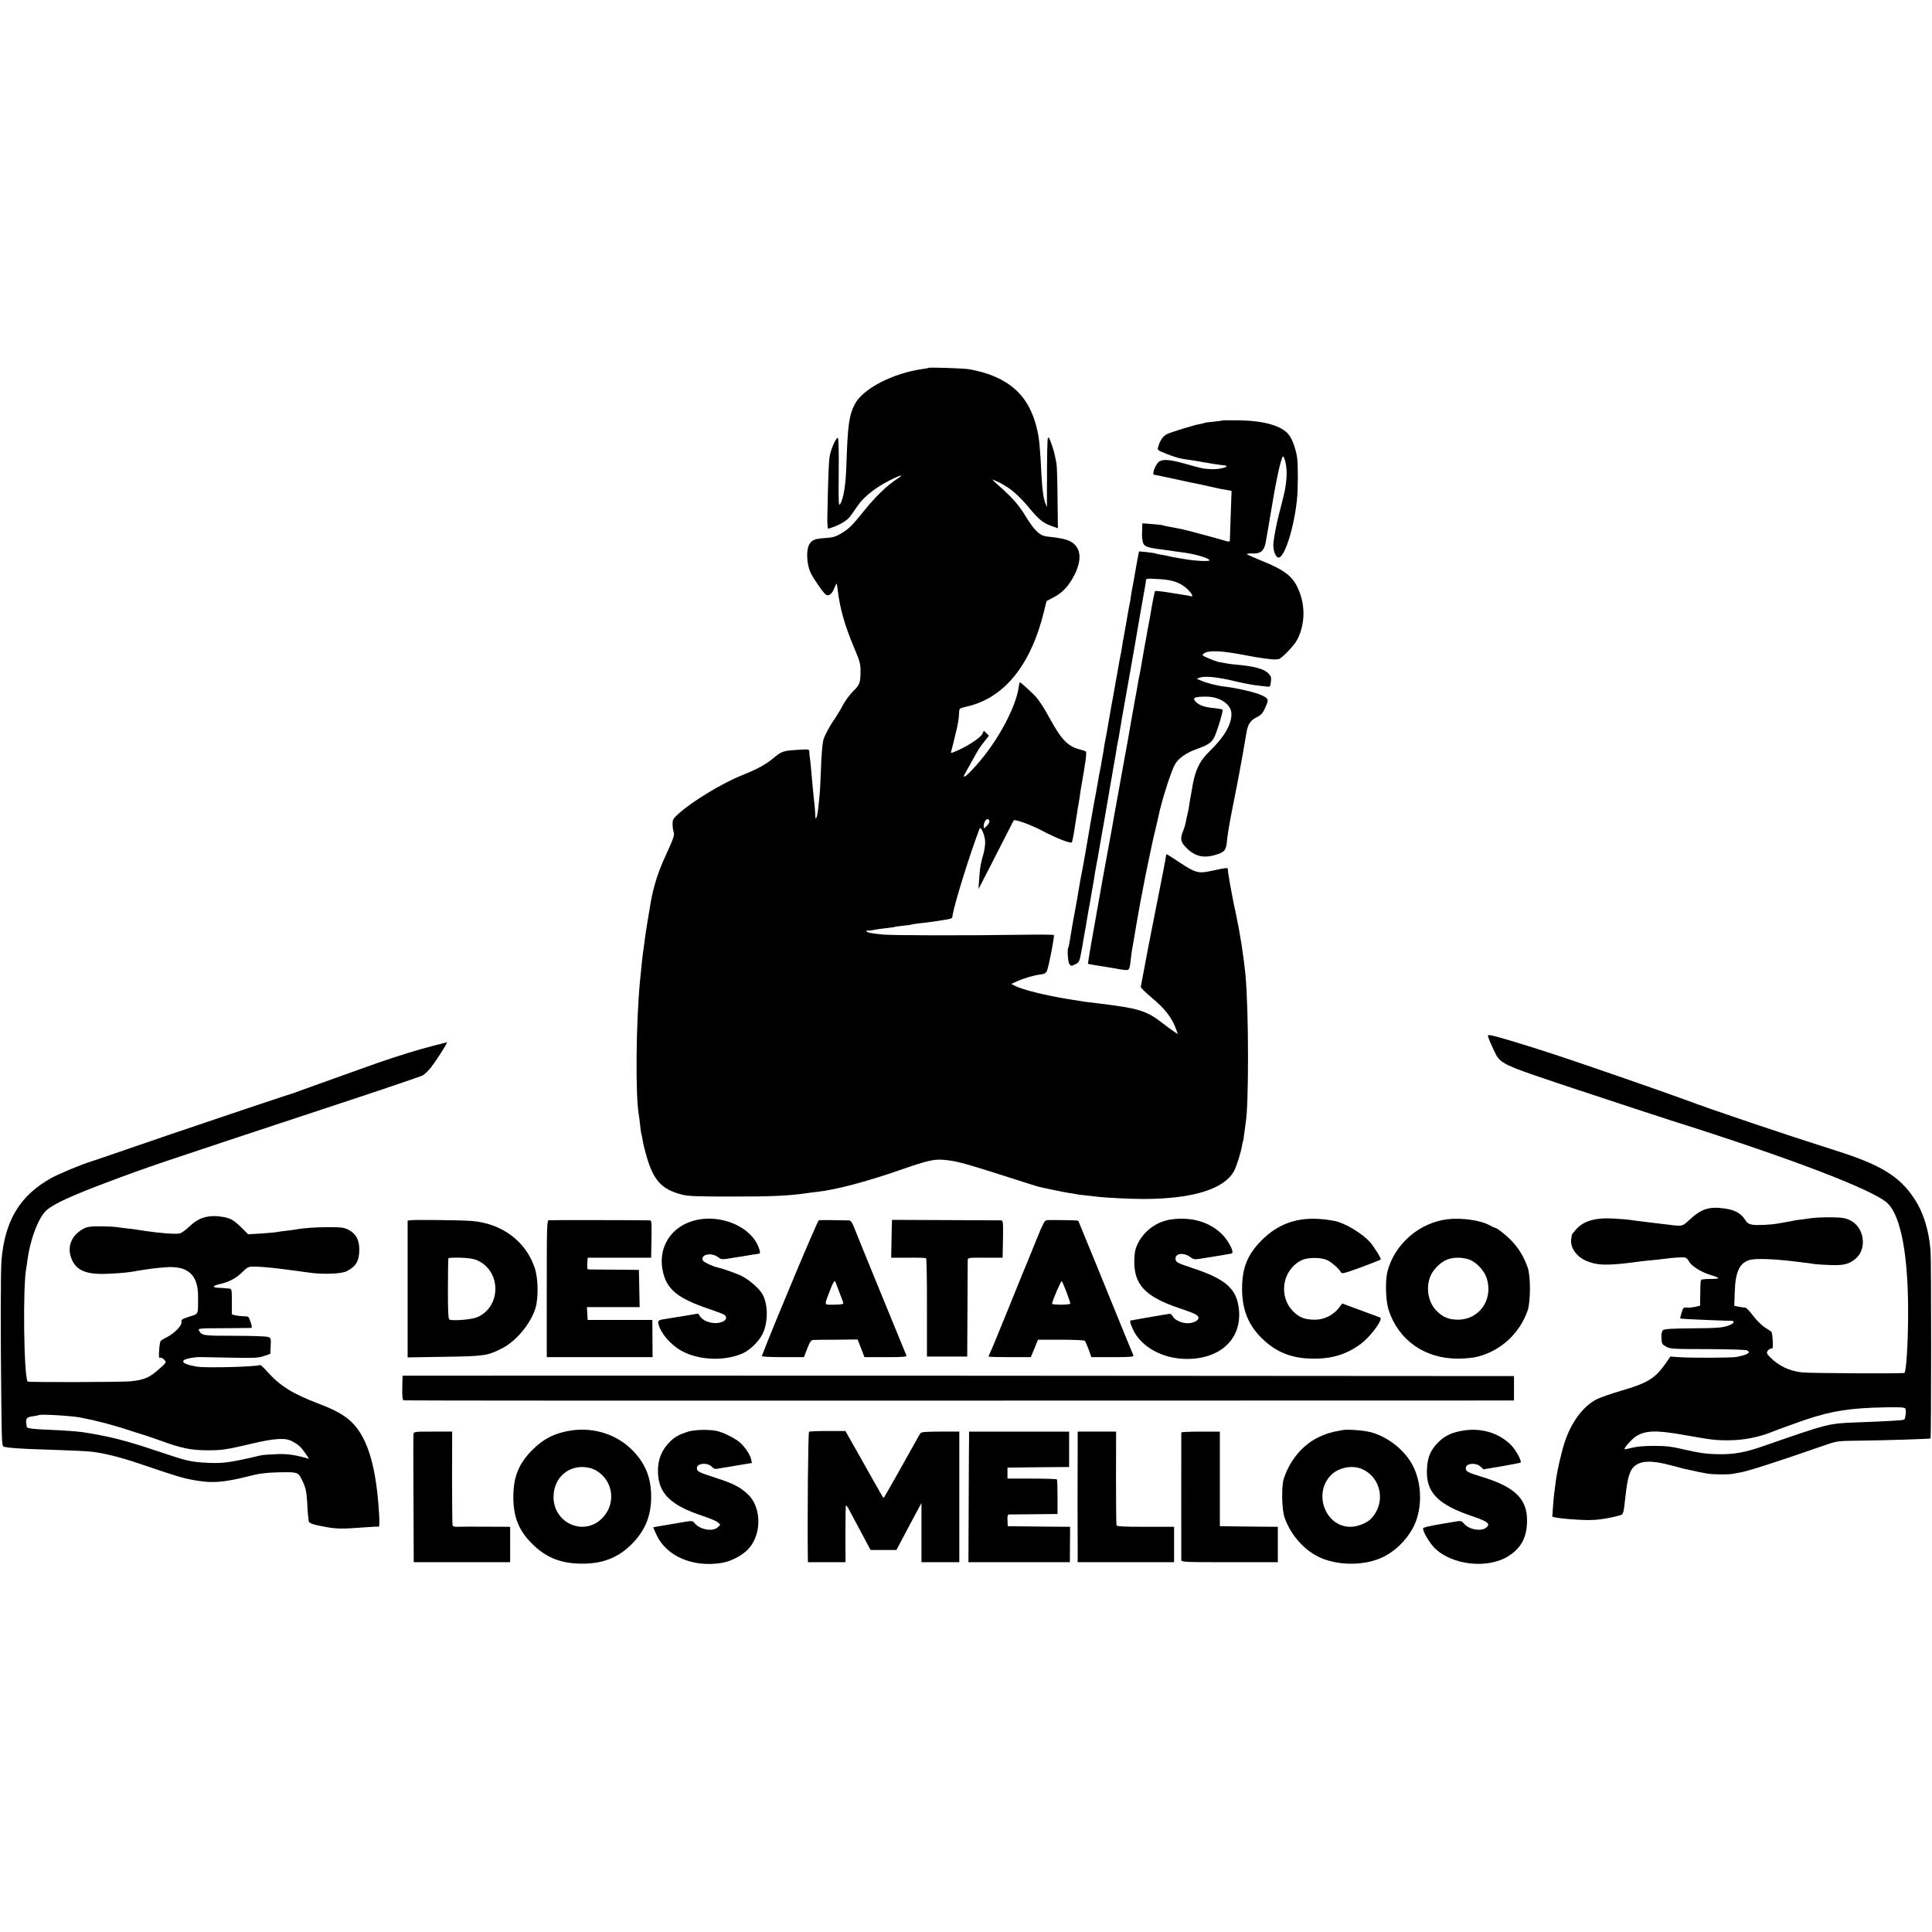 <?xml version="1.0" standalone="no"?>
<!DOCTYPE svg PUBLIC "-//W3C//DTD SVG 20010904//EN"
 "http://www.w3.org/TR/2001/REC-SVG-20010904/DTD/svg10.dtd">
<svg version="1.0" xmlns="http://www.w3.org/2000/svg"
 width="1583pt" height="1583pt" viewBox="0 0 1583 1583"
 preserveAspectRatio="xMidYMid meet">
<g transform="translate(0,1583) scale(0.1,-0.1)"
fill="#000000" stroke="none">
<path d="M7609 12816 c-2 -2 -23 -6 -46 -9 -248 -34 -496 -163 -561 -292 -46
-92 -56 -168 -67 -495 -5 -160 -22 -268 -49 -317 -15 -26 -16 -6 -14 254 2
177 -1 284 -7 285 -14 4 -54 -84 -66 -145 -9 -47 -13 -163 -20 -497 -1 -58 2
-104 7 -102 78 22 147 60 176 96 10 12 37 50 61 86 49 74 141 149 257 209 103
53 137 60 65 13 -76 -49 -173 -143 -261 -252 -101 -126 -127 -152 -189 -189
-46 -28 -69 -35 -128 -39 -89 -6 -111 -14 -134 -49 -29 -45 -25 -163 9 -236
24 -51 106 -168 127 -181 20 -13 48 8 65 50 10 25 20 44 21 42 2 -2 6 -25 9
-53 18 -151 58 -291 133 -469 48 -113 54 -136 54 -195 -1 -97 -6 -110 -60
-164 -27 -26 -65 -78 -85 -115 -19 -37 -51 -89 -70 -117 -39 -54 -85 -142 -91
-173 -9 -47 -15 -128 -20 -272 -3 -85 -8 -166 -10 -180 -2 -14 -6 -56 -10 -95
-8 -80 -24 -121 -25 -65 -1 37 -4 66 -20 220 -5 52 -12 127 -15 165 -3 39 -8
79 -10 90 -2 11 -4 31 -4 43 -1 24 -2 24 -93 18 -121 -7 -133 -11 -201 -68
-64 -53 -134 -91 -254 -139 -162 -64 -407 -212 -523 -316 -45 -41 -50 -49 -49
-86 0 -23 4 -51 8 -62 10 -26 1 -52 -71 -209 -52 -111 -91 -234 -113 -351 -20
-115 -45 -268 -50 -310 -3 -27 -8 -61 -10 -75 -5 -26 -11 -78 -20 -165 -2 -27
-7 -72 -10 -100 -34 -346 -40 -956 -10 -1115 2 -8 6 -44 10 -80 4 -36 8 -67
10 -70 2 -3 6 -25 10 -49 3 -24 17 -82 31 -130 58 -202 123 -274 287 -318 52
-14 117 -17 402 -17 335 -1 483 6 635 29 14 2 50 7 80 10 150 17 397 82 665
175 236 82 285 93 365 87 113 -10 151 -20 691 -193 42 -14 85 -27 95 -29 63
-15 206 -44 244 -50 25 -3 52 -8 60 -10 8 -2 44 -7 80 -10 36 -4 79 -9 95 -11
65 -8 266 -18 375 -18 402 1 660 80 741 229 20 35 57 154 65 205 3 19 7 37 9
40 2 3 7 33 10 65 4 33 9 69 11 80 27 143 26 926 -1 1215 -16 162 -46 352 -80
510 -16 70 -47 232 -51 260 -2 19 -6 44 -9 55 -2 11 -4 28 -4 38 -1 20 1 20
-137 -9 -104 -23 -130 -16 -261 71 -53 36 -100 65 -103 65 -3 0 -6 -8 -7 -17
-1 -16 -23 -129 -118 -608 -13 -66 -26 -133 -29 -148 -3 -15 -17 -89 -31 -165
-14 -75 -27 -142 -28 -148 -1 -7 41 -48 94 -92 102 -86 157 -156 190 -241 l20
-54 -28 18 c-15 10 -65 46 -110 81 -120 92 -190 113 -493 150 -136 16 -129 15
-275 39 -193 32 -371 77 -432 109 l-27 14 44 20 c59 27 134 49 191 57 36 4 49
11 57 30 15 33 64 286 57 294 -4 3 -120 4 -258 2 -459 -7 -1071 -6 -1147 2
-99 10 -130 17 -130 28 0 6 4 8 8 5 4 -3 26 -1 48 4 21 5 68 11 104 15 36 4
67 8 70 10 3 2 34 6 70 10 36 4 67 8 70 10 3 2 32 6 65 10 33 3 87 10 120 15
166 26 144 18 151 56 18 103 143 503 220 704 10 26 46 -59 46 -109 1 -25 -7
-71 -15 -101 -22 -75 -27 -102 -34 -200 l-6 -85 98 190 c54 105 118 231 143
280 25 50 46 91 48 93 9 12 146 -38 234 -85 109 -58 230 -106 242 -95 3 4 11
39 17 77 6 39 13 81 15 95 2 14 8 48 12 75 4 28 8 55 10 60 1 6 5 30 9 55 3
25 9 59 11 75 41 232 50 301 40 308 -6 4 -29 12 -51 17 -97 26 -148 79 -245
256 -45 84 -93 156 -120 183 -47 48 -118 111 -124 111 -2 0 -7 -20 -10 -45
-24 -157 -157 -410 -312 -595 -105 -125 -165 -173 -122 -99 14 24 40 71 58
104 46 84 59 104 98 153 l35 44 -21 21 -21 20 -11 -25 c-13 -29 -108 -93 -193
-132 -69 -31 -70 -31 -62 -7 3 11 8 28 10 38 2 10 13 54 24 98 20 78 29 132
30 186 1 23 7 27 59 39 308 68 528 338 636 780 l21 85 60 32 c74 39 125 95
171 187 56 115 52 205 -14 256 -27 22 -77 37 -144 46 -24 3 -55 7 -69 8 -63 9
-102 46 -180 174 -53 86 -112 153 -218 245 -30 26 -51 47 -47 47 4 0 30 -12
59 -26 89 -46 150 -98 247 -214 79 -94 108 -116 190 -145 l38 -13 -3 252 c-1
138 -5 265 -9 281 -3 17 -8 41 -11 54 -8 44 -35 126 -49 151 -13 22 -15 -4
-17 -225 -1 -137 -1 -270 -1 -295 l1 -45 -13 30 c-15 35 -26 109 -32 220 -12
244 -18 305 -35 380 -63 287 -236 442 -559 500 -42 7 -324 17 -331 11z m497
-3711 c4 -9 -5 -26 -20 -42 -26 -25 -26 -25 -26 -4 0 46 34 79 46 46z"/>
<path d="M10018 12385 c-1 -1 -34 -6 -72 -10 -38 -3 -73 -8 -76 -10 -4 -2 -22
-7 -41 -10 -46 -8 -226 -63 -267 -82 -32 -15 -57 -51 -72 -104 -8 -27 -6 -28
68 -58 83 -32 109 -39 225 -55 27 -4 59 -9 70 -12 42 -8 145 -24 171 -26 75
-6 -24 -37 -105 -32 -65 4 -70 5 -211 45 -115 32 -173 38 -206 20 -31 -16 -69
-111 -44 -111 4 0 81 -16 172 -36 91 -20 176 -38 190 -40 14 -3 53 -11 86 -19
34 -8 73 -16 85 -19 13 -2 41 -7 62 -11 l38 -7 -7 -197 c-3 -108 -7 -202 -7
-209 0 -8 -7 -11 -16 -9 -122 35 -353 97 -376 101 -16 3 -41 8 -55 11 -14 3
-41 8 -60 11 -19 3 -38 8 -42 10 -3 2 -43 7 -87 10 l-81 6 -1 -36 c-1 -20 -1
-46 -2 -58 0 -13 2 -37 6 -54 8 -42 29 -51 177 -69 30 -4 62 -9 71 -10 9 -2
40 -6 70 -10 103 -12 229 -48 229 -66 0 -11 -124 -5 -211 11 -35 6 -74 13 -87
15 -12 2 -30 6 -40 9 -9 3 -34 7 -56 11 -21 3 -42 7 -46 10 -4 2 -37 7 -72 11
l-65 6 -8 -38 c-4 -22 -9 -46 -10 -54 -4 -26 -25 -144 -30 -170 -12 -61 -15
-77 -20 -115 -3 -22 -7 -47 -10 -55 -2 -8 -6 -31 -9 -50 -3 -19 -8 -47 -11
-63 -3 -15 -9 -53 -15 -85 -6 -31 -12 -67 -14 -79 -3 -11 -8 -43 -12 -70 -5
-26 -9 -50 -9 -53 -3 -10 -15 -76 -19 -100 -2 -14 -9 -52 -15 -85 -6 -33 -14
-73 -16 -90 -13 -73 -25 -142 -29 -160 -2 -11 -11 -65 -21 -120 -9 -55 -20
-118 -25 -140 -5 -22 -11 -60 -15 -85 -3 -25 -8 -52 -10 -60 -2 -8 -6 -32 -9
-52 -3 -21 -10 -57 -15 -80 -5 -24 -12 -61 -15 -83 -4 -22 -11 -62 -16 -90 -5
-27 -12 -63 -15 -80 -3 -16 -7 -41 -10 -55 -11 -64 -47 -268 -51 -295 -9 -56
-37 -213 -53 -290 -5 -27 -12 -70 -16 -95 -3 -25 -13 -76 -20 -115 -13 -66
-37 -202 -51 -290 -3 -22 -8 -44 -11 -48 -10 -17 -3 -118 9 -136 13 -18 15
-18 48 -2 34 16 34 16 57 141 12 69 24 141 28 160 6 38 16 94 21 125 2 11 11
61 20 110 8 50 17 101 20 115 2 14 7 41 10 60 2 19 9 58 14 85 5 28 12 64 15
80 3 17 14 82 25 145 11 63 22 126 25 140 3 21 64 375 80 465 3 17 7 41 10 55
3 14 7 41 10 60 5 33 7 49 20 110 4 23 9 53 21 125 2 17 11 66 19 110 8 44 33
184 55 310 22 127 42 239 44 250 2 11 7 40 11 65 7 44 64 370 70 400 2 8 4 23
4 33 1 17 9 18 89 13 110 -5 164 -20 218 -56 50 -35 95 -96 62 -85 -7 2 -29 6
-48 9 -19 3 -81 13 -138 22 -57 9 -105 14 -108 11 -4 -4 -20 -84 -44 -227 -6
-30 -12 -66 -15 -80 -3 -14 -8 -38 -10 -55 -3 -16 -12 -66 -20 -110 -8 -44
-17 -98 -21 -120 -3 -22 -10 -59 -15 -83 -5 -23 -12 -59 -15 -78 -3 -20 -8
-46 -10 -58 -2 -11 -8 -46 -14 -76 -5 -30 -16 -93 -25 -140 -8 -47 -18 -101
-21 -120 -3 -19 -18 -105 -34 -190 -16 -85 -34 -184 -40 -220 -6 -36 -13 -76
-16 -90 -2 -14 -16 -88 -30 -165 -13 -77 -38 -212 -54 -300 -16 -88 -32 -173
-35 -190 -3 -16 -7 -41 -10 -55 -5 -26 -47 -268 -95 -535 -15 -88 -27 -161
-26 -162 2 -2 109 -20 171 -29 17 -3 40 -7 53 -9 12 -3 42 -8 66 -11 50 -6 51
-5 61 86 3 30 10 78 15 105 5 28 12 64 14 80 6 39 43 251 51 290 3 17 12 66
21 110 8 44 28 145 45 225 17 80 32 152 34 160 2 8 12 54 24 102 11 48 23 98
25 110 25 119 101 358 132 413 27 50 91 96 175 126 94 34 122 51 146 94 22 40
78 223 70 231 -3 3 -29 8 -58 11 -82 7 -126 21 -156 48 -41 36 -18 49 89 47
109 -3 198 -66 198 -142 0 -87 -60 -190 -178 -304 -88 -85 -124 -165 -148
-326 -3 -19 -7 -42 -9 -50 -2 -8 -7 -35 -10 -60 -3 -25 -10 -61 -15 -80 -5
-19 -12 -50 -15 -69 -3 -18 -13 -50 -21 -70 -26 -61 -21 -88 22 -133 71 -74
142 -92 241 -63 79 23 90 38 97 123 3 40 26 173 51 295 24 122 47 238 50 257
3 19 17 94 30 165 13 72 26 147 29 168 10 61 33 96 81 119 33 16 50 33 64 64
40 84 39 89 -21 117 -49 24 -202 60 -308 72 -55 6 -143 28 -190 49 l-35 15 25
9 c40 15 146 5 282 -28 68 -16 149 -32 179 -35 30 -4 68 -8 85 -10 30 -4 32
-3 37 38 5 36 2 46 -21 70 -36 37 -116 59 -270 72 -38 3 -83 11 -137 21 -16 4
-55 18 -85 31 -52 23 -54 25 -36 39 39 28 140 24 343 -15 100 -20 216 -36 241
-34 6 0 19 1 27 2 23 2 130 112 154 160 69 135 68 300 -3 439 -45 87 -116 139
-290 208 -61 25 -115 49 -119 53 -4 4 15 7 43 6 66 -3 95 19 109 83 5 26 21
117 35 202 35 206 35 207 46 265 6 28 12 61 15 75 14 76 40 170 46 170 14 0
30 -68 31 -127 1 -50 -5 -102 -17 -163 -4 -19 -44 -180 -50 -200 -12 -45 -37
-170 -41 -216 -6 -61 18 -127 45 -122 50 10 125 250 148 478 9 82 9 281 1 340
-10 70 -39 152 -68 188 -57 72 -194 113 -397 118 -77 1 -143 1 -145 -1z"/>
<path d="M12195 7329 c4 -13 22 -56 41 -96 60 -126 36 -114 702 -336 323 -107
661 -218 752 -247 979 -309 1667 -572 1777 -680 112 -110 172 -446 167 -945
-2 -223 -15 -430 -30 -444 -6 -7 -779 -3 -839 4 -105 12 -192 54 -262 125 -27
27 -30 35 -20 51 7 11 19 19 29 19 14 0 16 9 13 66 -2 37 -7 70 -12 73 -4 3
-29 20 -56 37 -26 18 -68 60 -95 96 -26 35 -54 64 -62 64 -8 0 -32 3 -53 7
l-37 8 4 117 c5 163 41 237 125 259 49 13 190 8 351 -11 14 -2 54 -7 90 -11
36 -4 74 -9 85 -12 11 -2 69 -6 128 -8 115 -4 154 6 209 50 98 79 75 258 -40
315 -39 20 -65 24 -152 26 -58 1 -134 -2 -169 -7 -36 -5 -83 -12 -105 -14 -23
-3 -48 -7 -56 -10 -8 -2 -31 -6 -50 -9 -19 -3 -45 -8 -58 -10 -53 -11 -175
-17 -212 -11 -33 6 -46 14 -65 46 -29 45 -80 74 -150 85 -140 22 -204 2 -308
-96 -52 -48 -55 -49 -162 -35 -27 3 -106 13 -175 21 -69 8 -135 17 -147 19
-12 2 -66 7 -121 10 -156 11 -257 -17 -320 -90 -18 -20 -32 -39 -33 -43 0 -4
-3 -20 -5 -35 -11 -66 42 -143 121 -177 96 -41 180 -42 450 -5 17 2 59 7 95
10 36 3 76 8 90 10 66 10 161 16 178 11 11 -4 24 -17 30 -30 15 -34 95 -86
164 -108 97 -30 100 -36 19 -37 -41 0 -77 -3 -80 -7 -8 -8 -8 -10 -10 -118
l-1 -94 -37 -9 c-21 -5 -53 -8 -70 -7 -30 2 -33 0 -44 -39 -6 -23 -12 -44 -13
-46 0 -2 6 -5 15 -6 18 -3 376 -18 401 -17 33 1 30 -18 -5 -33 -57 -24 -93
-27 -318 -29 -159 -1 -221 -5 -232 -14 -11 -9 -15 -29 -14 -64 2 -47 5 -53 37
-71 33 -19 54 -21 340 -21 168 -1 313 -5 323 -10 37 -17 8 -36 -83 -54 -39 -8
-367 -9 -474 -2 l-70 5 -36 -53 c-87 -125 -149 -164 -367 -227 -86 -25 -179
-58 -205 -72 -110 -60 -203 -186 -257 -348 -30 -90 -65 -247 -76 -340 -3 -27
-8 -65 -11 -84 -2 -19 -7 -69 -10 -112 l-5 -77 28 -6 c39 -8 144 -17 233 -20
87 -4 180 8 282 35 42 11 39 3 58 174 15 132 33 195 67 227 54 51 142 55 303
12 52 -14 102 -27 110 -29 104 -23 162 -35 195 -40 48 -7 171 -8 201 -1 12 2
37 7 56 10 65 10 287 81 713 229 87 30 96 31 275 33 209 2 573 14 578 18 6 7
7 1466 0 1542 -16 175 -59 311 -134 424 -119 181 -274 276 -634 390 -429 136
-1031 339 -1245 420 -151 56 -829 292 -1065 369 -244 80 -469 148 -519 157
-31 6 -33 5 -26 -17z m3418 -3043 c7 -18 0 -77 -10 -87 -7 -7 -131 -14 -402
-24 -217 -8 -231 -12 -736 -188 -168 -59 -255 -75 -397 -72 -87 2 -145 10
-253 35 -120 28 -158 33 -265 33 -82 0 -144 -6 -180 -16 -30 -8 -57 -13 -59
-11 -8 7 55 78 89 102 79 53 168 56 407 13 220 -39 251 -43 361 -42 117 0 253
27 357 71 31 13 203 75 270 98 216 72 367 96 656 101 130 2 157 0 162 -13z"/>
<path d="M3545 7260 c-128 -33 -282 -81 -445 -137 -100 -35 -629 -225 -670
-240 -8 -4 -17 -7 -20 -8 -47 -12 -1055 -352 -1380 -465 -129 -45 -256 -88
-282 -96 -79 -24 -268 -103 -327 -136 -259 -144 -382 -349 -409 -678 -7 -88
-8 -592 -1 -1183 4 -328 5 -338 24 -342 42 -9 126 -15 275 -20 325 -11 406
-15 450 -21 96 -11 241 -48 380 -96 298 -101 347 -116 434 -133 157 -30 253
-24 466 30 79 21 135 28 230 31 162 4 171 2 198 -49 36 -71 43 -99 49 -197 2
-52 6 -104 8 -115 2 -11 4 -28 4 -37 1 -19 39 -32 155 -52 78 -13 126 -14 296
-1 63 5 119 8 124 6 5 -1 6 46 2 106 -22 375 -90 611 -215 741 -60 62 -138
107 -281 161 -212 81 -311 142 -419 261 -29 33 -56 58 -60 56 -24 -15 -438
-26 -516 -14 -141 23 -154 59 -25 75 43 5 11 5 287 -1 206 -4 239 -3 285 13
l53 18 3 65 c3 64 2 66 -25 74 -15 5 -139 9 -274 9 -257 0 -266 1 -289 45 -8
15 8 17 193 17 111 1 212 2 224 2 21 1 21 2 6 49 -15 46 -16 47 -57 47 -22 1
-53 4 -68 8 l-28 7 0 105 c0 93 -2 105 -17 106 -10 1 -25 2 -33 3 -8 2 -34 3
-57 4 -58 3 -54 16 9 31 76 17 137 50 185 99 37 37 49 44 85 44 39 1 128 -6
218 -17 19 -3 58 -7 85 -11 28 -3 91 -12 140 -19 122 -19 279 -14 325 9 78 40
103 83 104 176 0 81 -26 130 -88 163 -36 19 -56 22 -161 22 -107 0 -210 -7
-271 -19 -11 -2 -45 -7 -75 -10 -30 -3 -65 -8 -79 -11 -14 -3 -73 -8 -131 -12
l-106 -6 -49 49 c-66 65 -92 81 -151 92 -118 21 -202 -1 -277 -74 -30 -29 -67
-56 -82 -60 -31 -8 -158 1 -292 21 -24 4 -53 8 -64 10 -11 2 -46 7 -79 10 -33
4 -70 8 -82 11 -12 2 -69 5 -127 6 -82 1 -113 -3 -140 -17 -110 -55 -148 -161
-97 -265 43 -87 129 -117 312 -106 106 6 144 10 202 20 14 3 47 8 72 12 25 3
57 8 71 10 14 2 59 7 101 10 187 16 272 -59 272 -239 0 -155 6 -140 -72 -165
-60 -20 -68 -25 -64 -43 7 -27 -55 -92 -119 -125 -26 -13 -50 -28 -53 -34 -4
-6 -9 -40 -11 -75 -4 -52 -2 -64 9 -59 7 2 22 -5 32 -17 20 -21 20 -21 -35
-71 -82 -74 -125 -94 -240 -106 -74 -7 -836 -9 -843 -2 -32 33 -41 783 -12
930 3 14 7 41 9 60 24 180 94 363 163 419 61 50 205 116 478 219 362 136 379
141 1819 617 411 135 762 254 780 264 17 10 48 40 69 67 50 66 138 204 129
204 -4 -1 -56 -14 -117 -30z m-2890 -3044 c128 -24 271 -61 415 -109 69 -22
130 -42 135 -43 6 -1 55 -19 110 -38 173 -63 251 -79 390 -79 113 0 150 5 357
54 196 46 277 50 335 18 51 -28 70 -46 106 -98 l30 -44 -29 8 c-100 27 -158
34 -244 30 -52 -2 -106 -6 -120 -9 -14 -3 -56 -13 -95 -22 -163 -37 -230 -45
-335 -40 -148 7 -169 12 -420 96 -261 88 -393 121 -610 155 -49 7 -157 15
-280 20 -130 5 -180 12 -181 23 0 4 -2 19 -4 33 -5 38 6 48 56 55 24 3 46 8
47 9 10 10 260 -5 337 -19z"/>
<path d="M5710 5835 c-213 -46 -329 -231 -275 -439 35 -134 123 -204 357 -285
65 -22 127 -45 138 -51 30 -16 25 -46 -11 -60 -61 -26 -151 -3 -183 44 l-15
23 -108 -18 c-59 -10 -126 -21 -148 -24 -71 -10 -77 -14 -70 -43 18 -76 100
-171 189 -220 140 -79 359 -87 505 -19 68 32 144 112 169 179 36 97 33 218 -8
299 -27 51 -114 127 -185 160 -48 21 -157 59 -185 64 -31 5 -114 43 -120 56
-26 48 65 71 121 30 31 -23 31 -23 144 -4 17 2 42 7 57 9 16 2 43 7 60 10 18
3 42 7 53 8 11 2 23 4 28 5 11 2 -3 51 -26 91 -82 143 -300 225 -487 185z"/>
<path d="M9599 5839 c-119 -16 -224 -92 -276 -198 -21 -43 -27 -71 -29 -134
-5 -200 87 -300 361 -393 137 -46 165 -60 165 -83 0 -23 -49 -45 -96 -43 -47
2 -104 30 -116 58 -6 12 -18 21 -27 19 -9 -1 -36 -6 -61 -10 -84 -14 -95 -16
-174 -30 -43 -8 -80 -15 -83 -15 -10 0 9 -56 33 -98 82 -140 263 -225 460
-216 270 13 430 188 392 430 -23 149 -114 226 -363 309 -141 47 -150 52 -153
77 -6 49 64 59 121 18 22 -17 37 -20 65 -16 20 3 54 9 76 12 21 3 47 7 56 9
10 2 40 7 67 11 26 5 51 9 56 10 4 1 12 2 17 3 29 3 -23 107 -82 163 -104 98
-245 138 -409 117z"/>
<path d="M10674 5839 c-127 -17 -239 -73 -334 -169 -118 -117 -163 -227 -163
-400 0 -192 65 -330 211 -449 103 -83 218 -122 367 -123 162 -2 280 35 399
124 80 61 183 203 154 213 -7 3 -80 30 -162 60 l-149 55 -16 -22 c-49 -71
-128 -112 -212 -111 -78 1 -123 18 -172 67 -126 125 -90 344 69 421 48 23 153
24 204 2 37 -16 100 -70 116 -100 9 -16 22 -13 165 39 84 31 157 60 162 64 7
6 -54 105 -90 145 -62 69 -204 154 -283 170 -94 19 -191 24 -266 14z"/>
<path d="M11860 5840 c-230 -28 -432 -202 -491 -425 -20 -77 -16 -237 8 -315
79 -249 296 -403 568 -402 62 0 125 6 165 17 190 49 342 191 407 378 25 73 25
281 0 352 -42 120 -105 206 -209 288 -25 20 -51 37 -57 37 -5 0 -25 9 -43 19
-71 42 -231 65 -348 51z m196 -338 c56 -29 110 -92 127 -149 52 -174 -63 -336
-238 -336 -75 1 -122 20 -173 71 -67 67 -90 177 -56 275 20 59 86 127 145 148
57 22 143 17 195 -9z"/>
<path d="M3363 5832 l-23 -3 0 -561 0 -560 303 5 c327 5 351 8 472 70 115 59
232 200 272 327 26 84 23 247 -6 332 -73 219 -271 365 -518 384 -85 7 -464 11
-500 6z m548 -329 c197 -88 197 -378 1 -465 -42 -19 -197 -33 -229 -20 -10 3
-13 63 -13 251 0 136 2 250 5 253 3 2 47 4 98 3 68 -2 106 -8 138 -22z"/>
<path d="M4497 5832 c-16 -3 -17 -47 -17 -563 l0 -559 433 0 434 0 -1 152 -1
153 -265 0 -265 0 -3 53 -3 52 216 0 216 0 -3 153 -3 152 -205 2 c-113 0 -209
2 -213 2 -4 1 -7 22 -5 49 l3 47 260 0 260 0 3 153 c2 140 1 152 -15 153 -80
2 -813 3 -826 1z"/>
<path d="M6709 5832 c-10 -2 -367 -851 -467 -1113 -2 -5 75 -9 171 -9 l174 0
27 70 c22 56 32 70 49 71 12 1 99 2 193 2 l171 2 28 -72 28 -73 174 0 c136 0
174 3 170 13 -3 6 -98 239 -212 517 -114 278 -214 524 -223 548 -9 23 -23 42
-32 42 -94 3 -240 4 -251 2z m154 -552 c9 -25 23 -62 31 -82 9 -21 16 -42 16
-48 0 -6 -30 -10 -76 -10 -87 0 -83 -13 -31 123 16 43 33 75 37 70 5 -4 15
-28 23 -53z"/>
<path d="M7309 5835 c-1 0 -3 -70 -4 -155 l-3 -155 139 0 c77 1 143 -1 147 -5
4 -3 8 -185 7 -405 l0 -400 165 0 165 0 2 385 c1 212 2 394 2 405 1 20 7 21
144 20 l142 0 3 153 c2 140 1 152 -15 153 -12 0 -822 4 -894 4z"/>
<path d="M8575 5832 c-16 -2 -33 -35 -79 -150 -33 -81 -67 -165 -76 -187 -10
-22 -81 -197 -159 -390 -78 -192 -146 -358 -152 -367 -5 -10 -9 -20 -9 -23 0
-3 78 -5 173 -5 l173 0 30 72 29 71 188 0 c103 0 191 -4 196 -9 4 -5 18 -37
31 -71 l22 -63 175 0 c136 0 174 3 170 13 -3 6 -37 91 -77 187 -39 96 -139
342 -222 545 -83 204 -152 371 -153 373 -3 4 -236 8 -260 4z m164 -590 c17
-46 31 -88 31 -93 0 -5 -34 -9 -75 -9 -41 0 -75 3 -75 7 0 21 74 193 80 186 4
-4 21 -46 39 -91z"/>
<path d="M3299 4558 c-1 -2 -2 -47 -3 -101 -1 -79 2 -98 14 -101 8 -2 2058 -3
4555 -2 l4540 1 0 100 0 100 -4553 3 c-2503 1 -4553 1 -4553 0z"/>
<path d="M4685 4110 c-135 -20 -231 -67 -324 -161 -112 -112 -156 -224 -155
-389 1 -155 42 -263 141 -366 117 -122 240 -174 414 -176 176 -2 304 48 416
161 114 115 163 242 158 411 -5 144 -51 252 -151 355 -127 130 -312 191 -499
165z m180 -319 c152 -70 191 -266 78 -391 -152 -170 -422 -49 -407 182 8 133
106 228 234 228 33 0 71 -8 95 -19z"/>
<path d="M5639 4100 c-70 -22 -107 -41 -146 -79 -71 -68 -105 -153 -102 -254
5 -175 104 -271 367 -358 57 -19 113 -42 124 -53 l20 -19 -20 -20 c-41 -40
-148 -21 -193 35 -15 20 -16 20 -140 -2 -68 -12 -140 -24 -159 -27 -19 -3 -36
-6 -37 -7 -1 -1 11 -30 27 -64 82 -174 297 -266 532 -228 79 12 178 65 225
120 107 123 101 341 -11 444 -64 59 -119 87 -261 133 -142 46 -155 52 -155 80
0 42 90 48 125 9 11 -12 26 -18 39 -15 12 2 35 6 51 9 17 2 76 12 133 22 l103
17 -7 31 c-8 39 -52 103 -95 140 -40 34 -140 83 -189 92 -68 13 -176 10 -231
-6z"/>
<path d="M11005 4113 c-91 -15 -140 -29 -203 -60 -128 -61 -234 -188 -283
-338 -20 -62 -17 -248 5 -315 46 -137 151 -261 275 -324 156 -78 388 -78 541
0 91 46 178 130 231 224 87 151 86 379 -3 536 -67 120 -203 224 -336 259 -58
15 -186 25 -227 18z m160 -322 c158 -74 191 -285 64 -409 -35 -34 -109 -62
-164 -62 -206 0 -308 273 -159 424 64 64 178 85 259 47z"/>
<path d="M11964 4104 c-80 -16 -132 -43 -184 -96 -59 -61 -83 -117 -88 -213
-10 -193 86 -292 376 -390 121 -41 145 -60 113 -89 -41 -37 -142 -21 -186 30
-21 25 -24 25 -81 15 -32 -6 -70 -12 -84 -14 -123 -21 -170 -32 -170 -41 0
-29 52 -116 93 -158 142 -143 437 -176 608 -67 105 67 151 155 151 293 0 176
-102 274 -372 356 -115 35 -130 43 -130 71 0 41 84 48 124 10 l21 -20 150 25
c83 15 152 28 154 30 12 12 -39 105 -80 146 -104 103 -259 145 -415 112z"/>
<path d="M6629 4099 c-8 -4 -14 -706 -10 -1031 l1 -38 154 0 154 0 -1 230 c0
126 2 232 4 235 3 2 14 -12 25 -33 10 -20 55 -103 98 -184 l79 -148 106 0 106
0 102 193 103 192 0 -242 0 -243 155 0 155 0 0 535 0 535 -154 0 c-111 0 -156
-3 -163 -12 -6 -7 -24 -38 -40 -68 -66 -120 -255 -455 -260 -460 -6 -6 3 -21
-207 352 l-109 193 -145 0 c-79 0 -148 -3 -153 -6z"/>
<path d="M3388 4078 c-2 -13 -2 -254 0 -535 l2 -513 395 0 395 0 0 145 0 145
-202 1 c-112 1 -217 0 -234 -1 -18 -1 -33 4 -36 12 -2 7 -4 183 -4 391 l1 377
-157 0 c-155 0 -157 0 -160 -22z"/>
<path d="M7940 4048 c-1 -29 -2 -270 -3 -535 l-2 -483 416 0 415 0 1 145 1
145 -256 2 -255 3 -2 48 c-2 29 2 47 9 48 6 0 99 1 206 2 l195 2 0 138 c0 76
-2 142 -5 145 -3 4 -95 7 -205 7 l-200 0 0 45 0 45 253 3 252 2 0 145 0 145
-410 0 -410 0 0 -52z"/>
<path d="M8830 3960 c0 -77 -1 -268 -1 -425 0 -157 1 -334 1 -395 l0 -110 395
0 395 0 0 145 0 145 -234 0 c-178 0 -235 3 -238 13 -2 6 -4 182 -4 390 l1 377
-157 0 -158 0 0 -140z"/>
<path d="M9679 4093 c-1 -9 0 -1019 0 -1045 1 -17 27 -18 396 -18 l395 0 0
145 0 145 -237 2 -238 3 0 388 0 387 -157 0 c-87 0 -158 -3 -159 -7z"/>
</g>
</svg>
